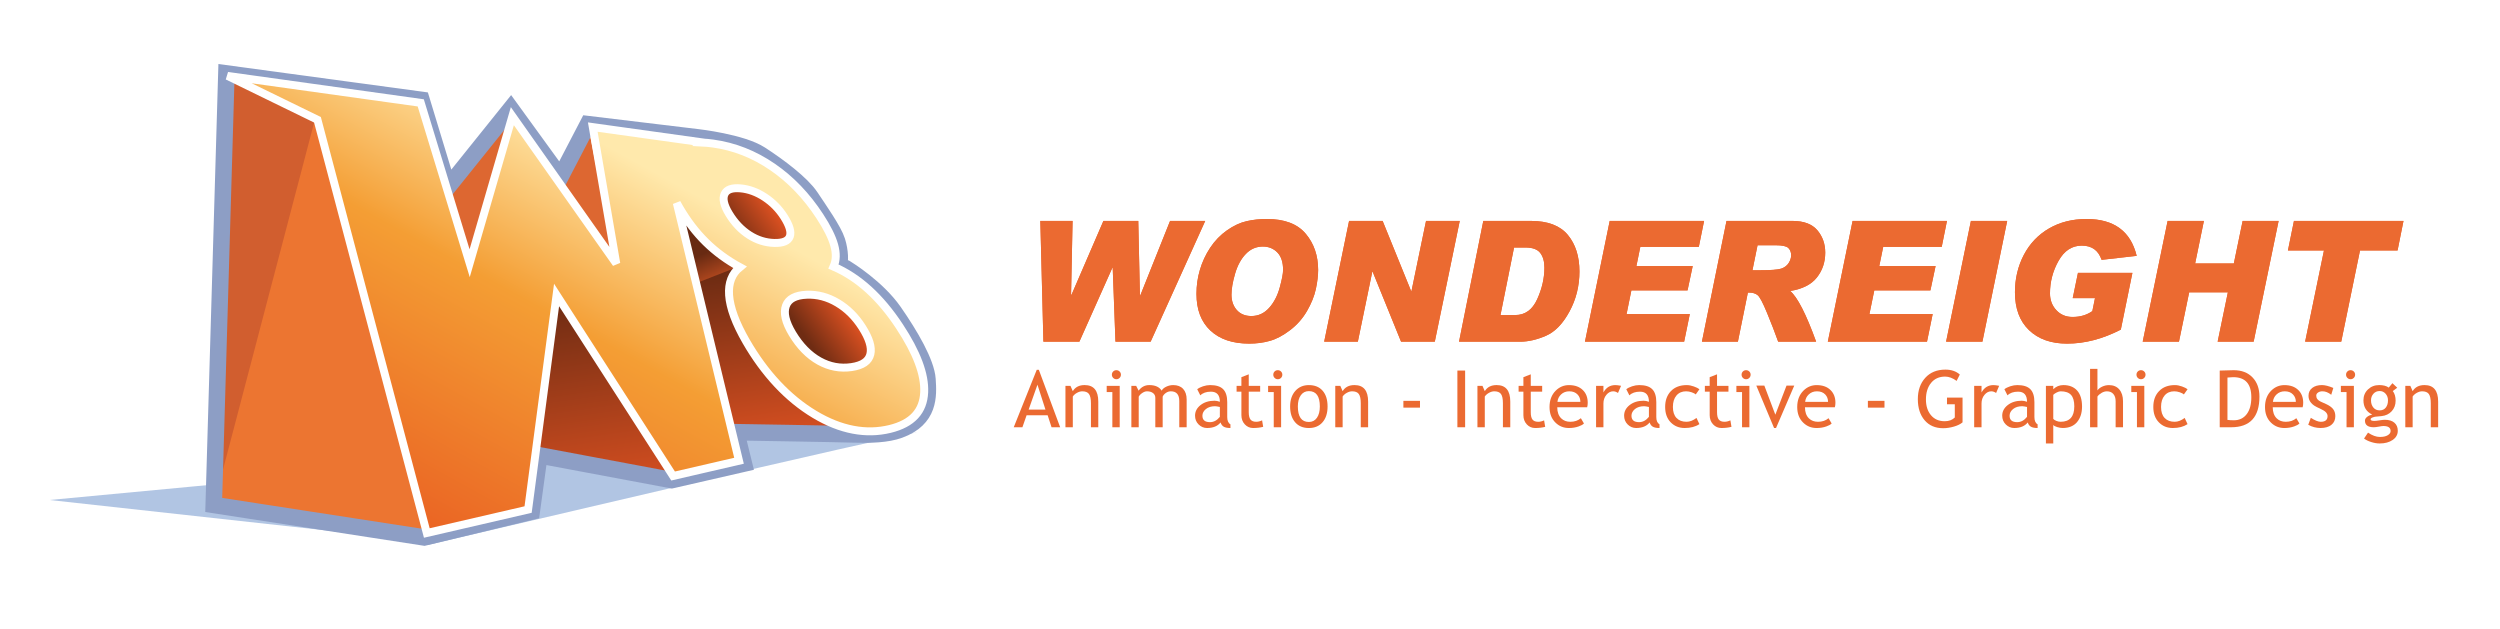 <?xml version="1.0" encoding="utf-8"?>
<!-- Generator: Adobe Illustrator 12.0.0, SVG Export Plug-In . SVG Version: 6.00 Build 51448)  -->
<!DOCTYPE svg PUBLIC "-//W3C//DTD SVG 1.1//EN" "http://www.w3.org/Graphics/SVG/1.1/DTD/svg11.dtd">
<svg  version="1.1" id="Layer_1" xmlns:x="http://ns.adobe.com/Extensibility/1.0/" xmlns:i="http://ns.adobe.com/AdobeIllustrator/10.0/" xmlns:graph="http://ns.adobe.com/Graphs/1.0/"
	 xmlns="http://www.w3.org/2000/svg" xmlns:xlink="http://www.w3.org/1999/xlink" xmlns:a="http://ns.adobe.com/AdobeSVGViewerExtensions/3.0/"
	 width="207.042" height="52.112" viewBox="0 0 207.042 52.112"
	 style="overflow:visible;enable-background:new 0 0 207.042 52.112;" xml:space="preserve">
<rect style="fill:#FFFFFF;" width="207.042" height="52.112"/>
<g>
	<g>
		<path style="fill:#EB6A31;" d="M99.812,18.296l-4.521,10.002h-2.912l-0.229-6.129h-0.026l-2.735,6.129h-2.978l-0.256-10.002h2.672
			l-0.125,6.104l0.031,0.025l2.648-6.129h2.887l0.137,6.182h0.025l2.471-6.182H99.812z"/>
		<path style="fill:#EB6A31;" d="M104.905,18.136c1.465,0,2.541,0.403,3.229,1.221c0.688,0.814,1.031,1.818,1.031,3.006
			c0,0.458-0.064,0.981-0.189,1.571c-0.127,0.585-0.372,1.196-0.735,1.824c-0.364,0.627-0.837,1.161-1.415,1.596
			c-0.58,0.442-1.137,0.734-1.672,0.88c-0.533,0.15-1.1,0.224-1.699,0.224c-1.373,0-2.445-0.363-3.213-1.082
			c-0.771-0.725-1.155-1.734-1.155-3.038c0-0.682,0.093-1.343,0.284-1.988c0.191-0.649,0.475-1.262,0.854-1.835
			c0.38-0.573,0.845-1.056,1.397-1.444c0.554-0.385,1.098-0.639,1.634-0.757C103.791,18.192,104.34,18.136,104.905,18.136z
			 M103.632,26.173c0.578,0,1.066-0.225,1.471-0.674c0.4-0.445,0.695-1.009,0.88-1.689c0.187-0.684,0.278-1.166,0.278-1.457
			c0-0.638-0.158-1.12-0.474-1.445c-0.315-0.323-0.715-0.489-1.202-0.489c-0.548,0-1.019,0.204-1.412,0.614
			c-0.394,0.408-0.691,0.955-0.888,1.637c-0.199,0.683-0.298,1.261-0.298,1.74c0,0.506,0.145,0.928,0.436,1.261
			C102.713,26,103.116,26.173,103.632,26.173z"/>
		<path style="fill:#EB6A31;" d="M120.892,18.296l-2.067,10.002h-2.793l-2.356-5.802h-0.026l-1.198,5.802h-2.788l2.062-10.002h2.778
			l2.365,5.825h0.022l1.208-5.825H120.892z"/>
		<path style="fill:#EB6A31;" d="M122.842,18.296h3.939c1.4,0,2.421,0.389,3.062,1.16c0.639,0.773,0.962,1.779,0.962,3.028
			c0,1.198-0.277,2.302-0.827,3.315c-0.547,1.013-1.199,1.684-1.947,2.008c-0.752,0.326-1.466,0.491-2.146,0.491h-5.053
			L122.842,18.296z M124.265,26.092h1.225c0.813,0,1.417-0.438,1.816-1.312c0.397-0.873,0.597-1.746,0.597-2.611
			c0-0.518-0.115-0.922-0.344-1.22c-0.228-0.299-0.64-0.451-1.231-0.451h-0.939L124.265,26.092z"/>
		<path style="fill:#EB6A31;" d="M141.128,18.296l-0.438,2.151h-4.844l-0.324,1.586h4.664l-0.429,2.015h-4.65l-0.4,1.961h5.238
			l-0.469,2.288h-8.214l2.049-10.002H141.128z"/>
		<path style="fill:#EB6A31;" d="M142.984,18.296h5.454c0.944,0,1.633,0.259,2.068,0.771c0.436,0.516,0.655,1.133,0.655,1.858
			c0,0.782-0.23,1.467-0.691,2.053c-0.459,0.585-1.199,0.958-2.212,1.121c0.599,0.506,1.315,1.901,2.149,4.199h-3.143
			c-0.258-0.726-0.565-1.515-0.916-2.368c-0.351-0.857-0.616-1.353-0.793-1.49c-0.178-0.135-0.395-0.206-0.646-0.206h-0.156
			l-0.826,4.064h-2.979L142.984,18.296z M145.132,22.382h0.562c0.939,0,1.547-0.045,1.825-0.136
			c0.276-0.096,0.481-0.251,0.619-0.472c0.135-0.217,0.199-0.427,0.199-0.631c0-0.259-0.079-0.46-0.24-0.612
			c-0.159-0.147-0.507-0.22-1.047-0.22h-1.495L145.132,22.382z"/>
		<path style="fill:#EB6A31;" d="M161.241,18.296l-0.434,2.151h-4.846l-0.325,1.586h4.664l-0.429,2.015h-4.647l-0.403,1.961h5.238
			l-0.47,2.288h-8.214l2.052-10.002H161.241z"/>
		<path style="fill:#EB6A31;" d="M166.229,18.296l-2.052,10.002h-3.008l2.055-10.002H166.229z"/>
		<path style="fill:#EB6A31;" d="M176.953,21.189l-2.904,0.33c-0.271-0.789-0.816-1.178-1.645-1.178c-0.81,0-1.447,0.42-1.921,1.258
			c-0.475,0.838-0.709,1.741-0.709,2.698c0,0.552,0.175,1.017,0.525,1.39c0.349,0.375,0.793,0.562,1.334,0.562h0.025
			c0.616,0,1.158-0.159,1.623-0.483l0.219-1.076h-1.844l0.434-2.094h4.51l-0.96,4.702c-1.499,0.771-2.979,1.159-4.449,1.159
			c-1.329,0-2.38-0.373-3.154-1.118c-0.779-0.747-1.165-1.789-1.165-3.139c0-1.126,0.247-2.155,0.739-3.098
			c0.496-0.939,1.192-1.669,2.092-2.189c0.897-0.517,1.93-0.777,3.096-0.777C175.071,18.136,176.457,19.151,176.953,21.189z"/>
		<path style="fill:#EB6A31;" d="M188.708,18.296l-2.069,10.002h-2.981l0.847-4.088h-3.204l-0.846,4.088h-3.004l2.065-10.002h3.005
			l-0.726,3.521h3.204l0.729-3.521H188.708z"/>
		<path style="fill:#EB6A31;" d="M199.05,18.296l-0.491,2.445h-3.11l-1.555,7.557h-2.99l1.56-7.557h-2.984l0.498-2.445H199.05z"/>
	</g>
	<g>
		<path style="fill:#EB6A31;" d="M99.812,18.296l-4.521,10.002h-2.912l-0.229-6.129h-0.026l-2.735,6.129h-2.978l-0.256-10.002h2.672
			l-0.125,6.104l0.031,0.025l2.648-6.129h2.887l0.137,6.182h0.025l2.471-6.182H99.812z"/>
		<path style="fill:#EB6A31;" d="M104.905,18.136c1.465,0,2.541,0.403,3.229,1.221c0.688,0.814,1.031,1.818,1.031,3.006
			c0,0.458-0.064,0.981-0.189,1.571c-0.127,0.585-0.372,1.196-0.735,1.824c-0.364,0.627-0.837,1.161-1.415,1.596
			c-0.58,0.442-1.137,0.734-1.672,0.88c-0.533,0.15-1.1,0.224-1.699,0.224c-1.373,0-2.445-0.363-3.213-1.082
			c-0.771-0.725-1.155-1.734-1.155-3.038c0-0.682,0.093-1.343,0.284-1.988c0.191-0.649,0.475-1.262,0.854-1.835
			c0.38-0.573,0.845-1.056,1.397-1.444c0.554-0.385,1.098-0.639,1.634-0.757C103.791,18.192,104.34,18.136,104.905,18.136z
			 M103.632,26.173c0.578,0,1.066-0.225,1.471-0.674c0.4-0.445,0.695-1.009,0.88-1.689c0.187-0.684,0.278-1.166,0.278-1.457
			c0-0.638-0.158-1.12-0.474-1.445c-0.315-0.323-0.715-0.489-1.202-0.489c-0.548,0-1.019,0.204-1.412,0.614
			c-0.394,0.408-0.691,0.955-0.888,1.637c-0.199,0.683-0.298,1.261-0.298,1.74c0,0.506,0.145,0.928,0.436,1.261
			C102.713,26,103.116,26.173,103.632,26.173z"/>
		<path style="fill:#EB6A31;" d="M120.892,18.296l-2.067,10.002h-2.793l-2.356-5.802h-0.026l-1.198,5.802h-2.788l2.062-10.002h2.778
			l2.365,5.825h0.022l1.208-5.825H120.892z"/>
		<path style="fill:#EB6A31;" d="M122.842,18.296h3.939c1.4,0,2.421,0.389,3.062,1.16c0.639,0.773,0.962,1.779,0.962,3.028
			c0,1.198-0.277,2.302-0.827,3.315c-0.547,1.013-1.199,1.684-1.947,2.008c-0.752,0.326-1.466,0.491-2.146,0.491h-5.053
			L122.842,18.296z M124.265,26.092h1.225c0.813,0,1.417-0.438,1.816-1.312c0.397-0.873,0.597-1.746,0.597-2.611
			c0-0.518-0.115-0.922-0.344-1.22c-0.228-0.299-0.64-0.451-1.231-0.451h-0.939L124.265,26.092z"/>
		<path style="fill:#EB6A31;" d="M141.128,18.296l-0.438,2.151h-4.844l-0.324,1.586h4.664l-0.429,2.015h-4.65l-0.4,1.961h5.238
			l-0.469,2.288h-8.214l2.049-10.002H141.128z"/>
		<path style="fill:#EB6A31;" d="M142.984,18.296h5.454c0.944,0,1.633,0.259,2.068,0.771c0.436,0.516,0.655,1.133,0.655,1.858
			c0,0.782-0.23,1.467-0.691,2.053c-0.459,0.585-1.199,0.958-2.212,1.121c0.599,0.506,1.315,1.901,2.149,4.199h-3.143
			c-0.258-0.726-0.565-1.515-0.916-2.368c-0.351-0.857-0.616-1.353-0.793-1.49c-0.178-0.135-0.395-0.206-0.646-0.206h-0.156
			l-0.826,4.064h-2.979L142.984,18.296z M145.132,22.382h0.562c0.939,0,1.547-0.045,1.825-0.136
			c0.276-0.096,0.481-0.251,0.619-0.472c0.135-0.217,0.199-0.427,0.199-0.631c0-0.259-0.079-0.46-0.24-0.612
			c-0.159-0.147-0.507-0.22-1.047-0.22h-1.495L145.132,22.382z"/>
		<path style="fill:#EB6A31;" d="M161.241,18.296l-0.434,2.151h-4.846l-0.325,1.586h4.664l-0.429,2.015h-4.647l-0.403,1.961h5.238
			l-0.47,2.288h-8.214l2.052-10.002H161.241z"/>
		<path style="fill:#EB6A31;" d="M166.229,18.296l-2.052,10.002h-3.008l2.055-10.002H166.229z"/>
		<path style="fill:#EB6A31;" d="M176.953,21.189l-2.904,0.33c-0.271-0.789-0.816-1.178-1.645-1.178c-0.81,0-1.447,0.42-1.921,1.258
			c-0.475,0.838-0.709,1.741-0.709,2.698c0,0.552,0.175,1.017,0.525,1.39c0.349,0.375,0.793,0.562,1.334,0.562h0.025
			c0.616,0,1.158-0.159,1.623-0.483l0.219-1.076h-1.844l0.434-2.094h4.51l-0.96,4.702c-1.499,0.771-2.979,1.159-4.449,1.159
			c-1.329,0-2.38-0.373-3.154-1.118c-0.779-0.747-1.165-1.789-1.165-3.139c0-1.126,0.247-2.155,0.739-3.098
			c0.496-0.939,1.192-1.669,2.092-2.189c0.897-0.517,1.93-0.777,3.096-0.777C175.071,18.136,176.457,19.151,176.953,21.189z"/>
		<path style="fill:#EB6A31;" d="M188.708,18.296l-2.069,10.002h-2.981l0.847-4.088h-3.204l-0.846,4.088h-3.004l2.065-10.002h3.005
			l-0.726,3.521h3.204l0.729-3.521H188.708z"/>
		<path style="fill:#EB6A31;" d="M199.05,18.296l-0.491,2.445h-3.11l-1.555,7.557h-2.99l1.56-7.557h-2.984l0.498-2.445H199.05z"/>
	</g>
</g>
<g>
	<path style="fill:#B1C5E3;" d="M35.36,45.148c0,0,40.118-9.448,40.53-9.312s-15.062,0-15.062,0l-16.431,1.231L35.36,45.148z"/>
	<polygon style="fill:#B1C5E3;" points="33.4,40.312 30.252,38.944 4.099,41.408 33.949,44.694 	"/>
	<polygon style="fill:#EC7531;" points="18.75,6.558 17.7,41.819 35.256,44.413 26.201,10.194 	"/>
	<polygon style="fill:#D15E2F;" points="26.053,10.007 17.7,41.819 18.75,6.558 	"/>
	<polygon style="fill:#DD6731;" points="42.302,9.003 36.916,15.94 38.649,21.69 42.484,9.368 	"/>
	<polyline style="fill:#DD6731;" points="46.226,15.027 48.69,10.281 50.151,17.767 50.699,20.96 46.135,15.027 	"/>
	<linearGradient id="XMLID_7_" gradientUnits="userSpaceOnUse" x1="50.452" y1="41.484" x2="48.079" y2="24.781">
		<stop  offset="0.006" style="stop-color:#D95021"/>
		<stop  offset="1" style="stop-color:#6F2C13"/>
		<a:midPointStop  offset="0.006" style="stop-color:#D95021"/>
		<a:midPointStop  offset="0.5" style="stop-color:#D95021"/>
		<a:midPointStop  offset="1" style="stop-color:#6F2C13"/>
	</linearGradient>
	<polygon style="fill:url(#XMLID_7_);" points="55.628,39.765 44.492,37.665 46.094,24.429 	"/>
	<linearGradient id="XMLID_8_" gradientUnits="userSpaceOnUse" x1="61.067" y1="23.204" x2="59.835" y2="20.328">
		<stop  offset="0.045" style="stop-color:#C85122"/>
		<stop  offset="1" style="stop-color:#682A12"/>
		<a:midPointStop  offset="0.045" style="stop-color:#C85122"/>
		<a:midPointStop  offset="0.5" style="stop-color:#C85122"/>
		<a:midPointStop  offset="1" style="stop-color:#682A12"/>
	</linearGradient>
	<polyline style="fill:url(#XMLID_8_);" points="72.151,35.933 60.74,35.749 56.267,17.492 58.275,19.774 60.011,21.142 
		61.276,22.127 60.74,22.695 60.375,24.795 61.653,27.808 64.665,32.007 67.404,34.106 72.151,35.749 	"/>
	<linearGradient id="XMLID_9_" gradientUnits="userSpaceOnUse" x1="63.84" y1="17.102" x2="60.588" y2="19.451">
		<stop  offset="0.006" style="stop-color:#D95021"/>
		<stop  offset="1" style="stop-color:#6F2C13"/>
		<a:midPointStop  offset="0.006" style="stop-color:#D95021"/>
		<a:midPointStop  offset="0.5" style="stop-color:#D95021"/>
		<a:midPointStop  offset="1" style="stop-color:#6F2C13"/>
	</linearGradient>
	<path style="fill:url(#XMLID_9_);" d="M60.558,15.849c-0.73,0.365-1.005,2.101,0.548,3.014c1.551,0.912,2.039,1.33,3.026,1.258
		c0.989-0.071,2.815-0.802-0.015-3.176C61.287,14.571,60.558,15.849,60.558,15.849z"/>
	<linearGradient id="XMLID_10_" gradientUnits="userSpaceOnUse" x1="70.338" y1="26.13" x2="67.097" y2="28.471">
		<stop  offset="0.006" style="stop-color:#D95021"/>
		<stop  offset="1" style="stop-color:#6F2C13"/>
		<a:midPointStop  offset="0.006" style="stop-color:#D95021"/>
		<a:midPointStop  offset="0.5" style="stop-color:#D95021"/>
		<a:midPointStop  offset="1" style="stop-color:#6F2C13"/>
	</linearGradient>
	<path style="fill:url(#XMLID_10_);" d="M66.583,24.338c1.278-0.182,3.012,0.913,3.56,1.37c0.548,0.457,1.917,2.19,1.826,3.012
		c-0.092,0.822-0.365,2.191-2.282,1.643c-1.916-0.547-4.016-1.916-4.655-3.559c-0.64-1.644,1.095-2.464,1.461-2.557"/>
	<linearGradient id="XMLID_11_" gradientUnits="userSpaceOnUse" x1="64.267" y1="36.828" x2="62.235" y2="22.525">
		<stop  offset="0.006" style="stop-color:#D95021"/>
		<stop  offset="1" style="stop-color:#6F2C13"/>
		<a:midPointStop  offset="0.006" style="stop-color:#D95021"/>
		<a:midPointStop  offset="0.5" style="stop-color:#D95021"/>
		<a:midPointStop  offset="1" style="stop-color:#6F2C13"/>
	</linearGradient>
	<polygon style="fill:url(#XMLID_11_);" points="60.924,22.169 57.432,23.539 60.444,35.245 69.002,35.312 67.465,34.321 
		65.579,33.054 63.799,31.275 61.79,28.266 60.718,26.208 60.383,24.448 60.444,23.47 	"/>
	<path style="fill:none;stroke:#8D9EC5;stroke-width:1.369;" d="M17.7,41.819L18.75,6.082l16.158,2.191l2.191,7.21l5.204-6.48
		l4.107,5.66l2.281-4.382l9.083,1.094c0,0,3.651,0.412,5.204,1.417c1.551,1.003,3.421,2.418,4.152,3.514
		c0.73,1.096,1.917,2.784,2.19,3.652c0.275,0.866,0.275,1.732,0.138,1.962c-0.138,0.229,0.32,0.136,0.549,0.273
		c0.226,0.136,2.647,1.644,4.016,3.605c1.369,1.963,2.692,4.244,2.785,5.614c0.09,1.369,0.197,3.28-2.329,4.198
		c-1.004,0.366-2.374,0.411-3.742,0.366c-1.371-0.045-9.769-0.182-9.769-0.182l0.639,2.6l-5.979,1.369l-10.955-2.053l-0.638,4.655
		l-8.9,2.145L17.7,41.819z"/>
	<linearGradient id="XMLID_12_" gradientUnits="userSpaceOnUse" x1="31.327" y1="49.513" x2="55.151" y2="6.178">
		<stop  offset="0" style="stop-color:#E7511E"/>
		<stop  offset="0.556" style="stop-color:#F49E34"/>
		<stop  offset="0.848" style="stop-color:#FFE9AC"/>
		<a:midPointStop  offset="0" style="stop-color:#E7511E"/>
		<a:midPointStop  offset="0.5" style="stop-color:#E7511E"/>
		<a:midPointStop  offset="0.556" style="stop-color:#F49E34"/>
		<a:midPointStop  offset="0.5" style="stop-color:#F49E34"/>
		<a:midPointStop  offset="0.848" style="stop-color:#FFE9AC"/>
	</linearGradient>
	<path style="fill:url(#XMLID_12_);stroke:#FFFFFF;stroke-width:0.658;" d="M71.949,23.991c-0.908-0.825-1.875-1.462-2.917-1.913
		c0.228-0.508,0.243-1.1,0.053-1.778c-0.186-0.665-0.586-1.466-1.199-2.403c-1.103-1.686-2.391-3.026-3.899-4.064
		c-1.532-1.053-3.17-1.704-4.966-1.95c-0.3-0.041-0.583-0.066-0.851-0.079l0.013-0.011l-9.091-1.269l1.947,11.305L42.432,9.621
		l-3.537,12.177l-4.05-13.279L18.841,6.285l7.451,3.635l9.055,34.221l8.389-1.942l2.357-17.77l9.651,14.992l5.458-1.263
		l-5.152-21.346c0.068,0.125,0.14,0.253,0.214,0.383c0.646,1.106,1.378,2.065,2.196,2.866c0.817,0.801,1.759,1.492,2.814,2.065
		c-0.661,0.536-0.964,1.307-0.893,2.321c0.075,1.042,0.541,2.314,1.407,3.817c1.544,2.679,3.46,4.727,5.676,6.056
		c2.165,1.298,4.268,1.685,6.239,1.204c1.849-0.451,2.766-1.476,2.835-3.038c0.067-1.483-0.621-3.294-2.035-5.441
		C73.704,25.829,72.855,24.816,71.949,23.991z M63.337,16.336c0.647,0.427,1.178,0.968,1.597,1.627
		c0.448,0.705,0.609,1.242,0.479,1.614c-0.132,0.377-0.556,0.56-1.28,0.543c-0.732-0.017-1.429-0.233-2.082-0.653
		c-0.657-0.421-1.218-1.01-1.674-1.763c-0.428-0.704-0.549-1.248-0.372-1.633c0.177-0.378,0.619-0.534,1.319-0.472
		C62.016,15.66,62.687,15.907,63.337,16.336z M72.082,29.329c-0.137,0.582-0.651,0.939-1.561,1.072
		c-0.93,0.135-1.826-0.03-2.675-0.503c-0.858-0.479-1.604-1.242-2.223-2.271c-0.575-0.956-0.751-1.728-0.532-2.31
		c0.214-0.569,0.788-0.868,1.706-0.908c0.902-0.038,1.751,0.188,2.562,0.672c0.806,0.479,1.481,1.148,2.037,2.018
		C71.986,28.021,72.216,28.763,72.082,29.329z"/>
</g>
<g>
	<path style="fill:#EB6A31;" d="M87.086,35.384l-0.323-0.992h-1.744l-0.346,0.992h-0.719l1.907-4.759h0.172l1.766,4.759H87.086z
		 M85.919,31.86l-0.73,2.062h1.393L85.919,31.86z"/>
	<path style="fill:#EB6A31;" d="M90.348,35.384v-1.992c0-0.364-0.056-0.619-0.166-0.767c-0.109-0.145-0.293-0.218-0.551-0.218
		c-0.139,0-0.284,0.042-0.436,0.125c-0.151,0.083-0.268,0.185-0.348,0.307v2.545h-0.61v-3.43h0.416l0.193,0.442
		c0.201-0.337,0.528-0.505,0.982-0.505c0.752,0,1.128,0.457,1.128,1.37v2.122H90.348z"/>
	<path style="fill:#EB6A31;" d="M92.121,35.384V32.47h-0.468v-0.516h1.078v3.43H92.121z M92.455,30.657
		c0.104,0,0.193,0.037,0.266,0.109c0.074,0.074,0.111,0.162,0.111,0.263c0,0.105-0.037,0.194-0.111,0.267
		c-0.073,0.074-0.162,0.111-0.266,0.111c-0.102,0-0.189-0.037-0.264-0.111c-0.073-0.072-0.109-0.161-0.109-0.267
		c0-0.103,0.036-0.191,0.108-0.264C92.262,30.693,92.351,30.657,92.455,30.657z"/>
	<path style="fill:#EB6A31;" d="M97.664,35.384v-2.168c0-0.539-0.233-0.809-0.7-0.809c-0.147,0-0.285,0.045-0.413,0.136
		c-0.127,0.091-0.215,0.193-0.262,0.309v2.532h-0.609V32.95c0-0.168-0.063-0.301-0.19-0.397c-0.126-0.097-0.294-0.146-0.503-0.146
		c-0.122,0-0.251,0.047-0.389,0.139c-0.138,0.092-0.235,0.195-0.293,0.307v2.531h-0.609v-3.43h0.397l0.202,0.398
		c0.234-0.308,0.528-0.461,0.88-0.461c0.492,0,0.834,0.153,1.031,0.461c0.068-0.132,0.195-0.24,0.381-0.329
		c0.185-0.088,0.376-0.132,0.573-0.132c0.354,0,0.628,0.105,0.823,0.315c0.194,0.21,0.292,0.505,0.292,0.885v2.292H97.664z"/>
	<path style="fill:#EB6A31;" d="M101.083,34.985c-0.243,0.308-0.616,0.461-1.117,0.461c-0.269,0-0.502-0.098-0.7-0.292
		c-0.197-0.195-0.296-0.438-0.296-0.727c0-0.347,0.152-0.641,0.456-0.88c0.304-0.239,0.692-0.36,1.164-0.36
		c0.127,0,0.272,0.029,0.435,0.087c0-0.558-0.247-0.837-0.743-0.837c-0.379,0-0.671,0.103-0.876,0.305l-0.256-0.507
		c0.116-0.094,0.274-0.175,0.479-0.243c0.204-0.067,0.399-0.101,0.584-0.101c0.498,0,0.859,0.112,1.084,0.34
		c0.225,0.226,0.338,0.585,0.338,1.078v1.23c0,0.301,0.089,0.501,0.266,0.602v0.305c-0.247,0-0.431-0.037-0.554-0.107
		C101.224,35.267,101.136,35.149,101.083,34.985z M101.025,33.704c-0.192-0.042-0.326-0.062-0.403-0.062
		c-0.306,0-0.557,0.078-0.751,0.233c-0.194,0.158-0.291,0.342-0.291,0.557c0,0.353,0.21,0.53,0.63,0.53
		c0.307,0,0.579-0.146,0.815-0.438V33.704z"/>
	<path style="fill:#EB6A31;" d="M102.808,32.438h-0.398v-0.483h0.398v-0.719L103.417,31v0.954h0.945v0.483h-0.945v1.698
		c0,0.287,0.049,0.492,0.148,0.613c0.097,0.121,0.255,0.182,0.472,0.182c0.155,0,0.317-0.039,0.486-0.118l0.089,0.537
		c-0.251,0.064-0.529,0.097-0.832,0.097c-0.272,0-0.502-0.101-0.689-0.302c-0.188-0.203-0.282-0.457-0.282-0.763V32.438z"/>
	<path style="fill:#EB6A31;" d="M105.488,35.384V32.47h-0.468v-0.516h1.078v3.43H105.488z M105.823,30.657
		c0.104,0,0.192,0.037,0.267,0.109c0.072,0.074,0.109,0.162,0.109,0.263c0,0.105-0.037,0.194-0.109,0.267
		c-0.074,0.074-0.162,0.111-0.267,0.111c-0.104,0-0.19-0.037-0.264-0.111c-0.073-0.072-0.11-0.161-0.11-0.267
		c0-0.103,0.037-0.191,0.108-0.264C105.629,30.693,105.717,30.657,105.823,30.657z"/>
	<path style="fill:#EB6A31;" d="M106.844,33.661c0-0.529,0.142-0.957,0.426-1.282c0.286-0.324,0.661-0.487,1.125-0.487
		c0.491,0,0.872,0.156,1.143,0.469c0.271,0.312,0.407,0.746,0.407,1.301c0,0.553-0.138,0.988-0.416,1.306
		c-0.276,0.32-0.655,0.479-1.134,0.479c-0.488,0-0.868-0.162-1.142-0.483C106.979,34.642,106.844,34.207,106.844,33.661z
		 M107.484,33.661c0,0.855,0.304,1.285,0.911,1.285c0.285,0,0.507-0.115,0.668-0.345s0.242-0.543,0.242-0.94
		c0-0.847-0.303-1.27-0.91-1.27c-0.276,0-0.497,0.112-0.663,0.338C107.567,32.954,107.484,33.266,107.484,33.661z"/>
	<path style="fill:#EB6A31;" d="M112.694,35.384v-1.992c0-0.364-0.056-0.619-0.166-0.767c-0.108-0.145-0.292-0.218-0.551-0.218
		c-0.14,0-0.283,0.042-0.436,0.125c-0.151,0.083-0.268,0.185-0.348,0.307v2.545h-0.61v-3.43H111l0.192,0.442
		c0.202-0.337,0.528-0.505,0.982-0.505c0.753,0,1.129,0.457,1.129,1.37v2.122H112.694z"/>
	<path style="fill:#EB6A31;" d="M116.224,33.759v-0.562h1.375v0.562H116.224z"/>
	<path style="fill:#EB6A31;" d="M120.696,35.384v-4.696h0.641v4.696H120.696z"/>
	<path style="fill:#EB6A31;" d="M124.467,35.384v-1.992c0-0.364-0.055-0.619-0.164-0.767c-0.108-0.145-0.293-0.218-0.551-0.218
		c-0.14,0-0.285,0.042-0.436,0.125c-0.151,0.083-0.268,0.185-0.35,0.307v2.545h-0.609v-3.43h0.417l0.192,0.442
		c0.2-0.337,0.527-0.505,0.982-0.505c0.753,0,1.128,0.457,1.128,1.37v2.122H124.467z"/>
	<path style="fill:#EB6A31;" d="M126.163,32.438h-0.397v-0.483h0.397v-0.719l0.61-0.235v0.954h0.944v0.483h-0.944v1.698
		c0,0.287,0.048,0.492,0.146,0.613c0.097,0.121,0.254,0.182,0.472,0.182c0.157,0,0.319-0.039,0.487-0.118l0.089,0.537
		c-0.252,0.064-0.531,0.097-0.832,0.097c-0.273,0-0.503-0.101-0.69-0.302c-0.188-0.203-0.282-0.457-0.282-0.763V32.438z"/>
	<path style="fill:#EB6A31;" d="M131.444,33.728h-2.477c0,0.4,0.11,0.707,0.331,0.922c0.195,0.188,0.445,0.281,0.751,0.281
		c0.349,0,0.639-0.099,0.874-0.297l0.255,0.438c-0.093,0.094-0.237,0.174-0.433,0.241c-0.243,0.089-0.516,0.134-0.814,0.134
		c-0.433,0-0.799-0.146-1.1-0.438c-0.337-0.322-0.504-0.755-0.504-1.299c0-0.565,0.171-1.019,0.515-1.36
		c0.31-0.305,0.673-0.457,1.094-0.457c0.489,0,0.873,0.138,1.15,0.412c0.271,0.265,0.404,0.615,0.404,1.053
		C131.491,33.491,131.475,33.614,131.444,33.728z M129.964,32.407c-0.272,0-0.499,0.087-0.683,0.26
		c-0.175,0.165-0.274,0.37-0.299,0.615h1.899c0-0.243-0.076-0.446-0.23-0.608C130.483,32.496,130.253,32.407,129.964,32.407z"/>
	<path style="fill:#EB6A31;" d="M133.997,32.545c-0.132-0.092-0.265-0.138-0.399-0.138c-0.216,0-0.405,0.099-0.567,0.297
		c-0.16,0.197-0.24,0.434-0.24,0.713v1.967h-0.609v-3.43h0.609V32.5c0.222-0.405,0.551-0.608,0.989-0.608
		c0.109,0,0.266,0.02,0.471,0.058L133.997,32.545z"/>
	<path style="fill:#EB6A31;" d="M136.616,34.985c-0.242,0.308-0.615,0.461-1.117,0.461c-0.269,0-0.502-0.098-0.699-0.292
		c-0.196-0.195-0.296-0.438-0.296-0.727c0-0.347,0.151-0.641,0.457-0.88c0.304-0.239,0.691-0.36,1.163-0.36
		c0.127,0,0.271,0.029,0.435,0.087c0-0.558-0.247-0.837-0.742-0.837c-0.38,0-0.672,0.103-0.876,0.305l-0.257-0.507
		c0.115-0.094,0.274-0.175,0.479-0.243c0.204-0.067,0.399-0.101,0.584-0.101c0.498,0,0.858,0.112,1.084,0.34
		c0.227,0.226,0.338,0.585,0.338,1.078v1.23c0,0.301,0.09,0.501,0.266,0.602v0.305c-0.247,0-0.431-0.037-0.554-0.107
		C136.757,35.267,136.669,35.149,136.616,34.985z M136.558,33.704c-0.192-0.042-0.326-0.062-0.403-0.062
		c-0.306,0-0.556,0.078-0.752,0.233c-0.192,0.158-0.29,0.342-0.29,0.557c0,0.353,0.211,0.53,0.631,0.53
		c0.306,0,0.577-0.146,0.814-0.438V33.704z"/>
	<path style="fill:#EB6A31;" d="M140.741,32.235l-0.305,0.43c-0.062-0.062-0.173-0.12-0.332-0.175
		c-0.159-0.056-0.313-0.083-0.468-0.083c-0.334,0-0.6,0.115-0.796,0.346s-0.296,0.547-0.296,0.949c0,0.4,0.101,0.705,0.3,0.914
		c0.197,0.209,0.475,0.314,0.827,0.314c0.273,0,0.55-0.106,0.827-0.32l0.242,0.515c-0.328,0.215-0.733,0.321-1.217,0.321
		c-0.468,0-0.854-0.156-1.161-0.471c-0.306-0.313-0.459-0.738-0.459-1.273c0-0.546,0.161-0.985,0.479-1.314
		c0.32-0.331,0.758-0.496,1.314-0.496c0.178,0,0.372,0.037,0.58,0.112C140.487,32.079,140.641,32.156,140.741,32.235z"/>
	<path style="fill:#EB6A31;" d="M141.59,32.438h-0.398v-0.483h0.398v-0.719L142.2,31v0.954h0.945v0.483H142.2v1.698
		c0,0.287,0.049,0.492,0.147,0.613c0.098,0.121,0.256,0.182,0.473,0.182c0.155,0,0.318-0.039,0.486-0.118l0.089,0.537
		c-0.253,0.064-0.53,0.097-0.833,0.097c-0.271,0-0.503-0.101-0.69-0.302c-0.188-0.203-0.281-0.457-0.281-0.763V32.438z"/>
	<path style="fill:#EB6A31;" d="M144.27,35.384V32.47h-0.468v-0.516h1.077v3.43H144.27z M144.604,30.657
		c0.106,0,0.194,0.037,0.268,0.109c0.073,0.074,0.11,0.162,0.11,0.263c0,0.105-0.037,0.194-0.11,0.267
		c-0.073,0.074-0.161,0.111-0.268,0.111c-0.101,0-0.188-0.037-0.263-0.111c-0.072-0.072-0.109-0.161-0.109-0.267
		c0-0.103,0.037-0.191,0.108-0.264C144.413,30.693,144.5,30.657,144.604,30.657z"/>
	<path style="fill:#EB6A31;" d="M147.086,35.446h-0.163l-1.47-3.509h0.665l0.909,2.407l0.926-2.407h0.641L147.086,35.446z"/>
	<path style="fill:#EB6A31;" d="M151.957,33.728h-2.475c0,0.4,0.108,0.707,0.329,0.922c0.195,0.188,0.446,0.281,0.75,0.281
		c0.351,0,0.642-0.099,0.873-0.297l0.258,0.438c-0.094,0.094-0.239,0.174-0.434,0.241c-0.243,0.089-0.515,0.134-0.813,0.134
		c-0.434,0-0.8-0.146-1.101-0.438c-0.337-0.322-0.504-0.755-0.504-1.299c0-0.565,0.173-1.019,0.517-1.36
		c0.308-0.305,0.671-0.457,1.092-0.457c0.489,0,0.874,0.138,1.151,0.412c0.27,0.265,0.404,0.615,0.404,1.053
		C152.004,33.491,151.988,33.614,151.957,33.728z M150.475,32.407c-0.271,0-0.497,0.087-0.681,0.26
		c-0.175,0.165-0.274,0.37-0.298,0.615h1.898c0-0.243-0.078-0.446-0.229-0.608C150.995,32.496,150.766,32.407,150.475,32.407z"/>
	<path style="fill:#EB6A31;" d="M154.692,33.759v-0.562h1.375v0.562H154.692z"/>
	<path style="fill:#EB6A31;" d="M162.306,31.017l-0.266,0.528c-0.323-0.237-0.639-0.357-0.95-0.357c-0.491,0-0.879,0.174-1.162,0.52
		c-0.284,0.346-0.428,0.803-0.428,1.372c0,0.542,0.14,0.979,0.419,1.309c0.279,0.331,0.659,0.496,1.142,0.496
		c0.342,0,0.62-0.103,0.83-0.309v-1.098h-0.647v-0.547h1.288v2.047c-0.171,0.146-0.408,0.263-0.715,0.352
		c-0.306,0.088-0.602,0.133-0.89,0.133c-0.649,0-1.161-0.22-1.536-0.658s-0.562-1.021-0.562-1.75c0-0.726,0.207-1.314,0.617-1.766
		c0.411-0.452,0.966-0.678,1.665-0.678C161.6,30.61,161.999,30.746,162.306,31.017z"/>
	<path style="fill:#EB6A31;" d="M165.311,32.545c-0.133-0.092-0.267-0.138-0.4-0.138c-0.216,0-0.404,0.099-0.566,0.297
		c-0.161,0.197-0.241,0.434-0.241,0.713v1.967h-0.609v-3.43h0.609V32.5c0.222-0.405,0.552-0.608,0.989-0.608
		c0.11,0,0.266,0.02,0.471,0.058L165.311,32.545z"/>
	<path style="fill:#EB6A31;" d="M167.931,34.985c-0.245,0.308-0.616,0.461-1.118,0.461c-0.269,0-0.502-0.098-0.698-0.292
		c-0.199-0.195-0.298-0.438-0.298-0.727c0-0.347,0.152-0.641,0.457-0.88c0.304-0.239,0.691-0.36,1.162-0.36
		c0.13,0,0.274,0.029,0.436,0.087c0-0.558-0.247-0.837-0.742-0.837c-0.38,0-0.672,0.103-0.876,0.305l-0.257-0.507
		c0.115-0.094,0.276-0.175,0.479-0.243c0.205-0.067,0.398-0.101,0.584-0.101c0.498,0,0.86,0.112,1.085,0.34
		c0.226,0.226,0.338,0.585,0.338,1.078v1.23c0,0.301,0.088,0.501,0.265,0.602v0.305c-0.246,0-0.431-0.037-0.553-0.107
		C168.071,35.267,167.983,35.149,167.931,34.985z M167.872,33.704c-0.19-0.042-0.326-0.062-0.402-0.062
		c-0.308,0-0.558,0.078-0.752,0.233c-0.193,0.158-0.29,0.342-0.29,0.557c0,0.353,0.209,0.53,0.63,0.53
		c0.308,0,0.579-0.146,0.814-0.438V33.704z"/>
	<path style="fill:#EB6A31;" d="M170.045,35.193v1.534h-0.609v-4.773h0.609v0.282c0.232-0.229,0.511-0.345,0.838-0.345
		c0.487,0,0.867,0.151,1.14,0.454c0.271,0.304,0.405,0.746,0.405,1.331c0,0.521-0.137,0.945-0.409,1.275
		c-0.274,0.329-0.67,0.494-1.187,0.494c-0.146,0-0.301-0.025-0.467-0.077C170.2,35.318,170.092,35.26,170.045,35.193z
		 M170.045,32.697v1.99c0.04,0.058,0.12,0.112,0.245,0.165c0.124,0.052,0.245,0.078,0.362,0.078c0.758,0,1.135-0.427,1.135-1.276
		c0-0.432-0.089-0.747-0.269-0.947s-0.467-0.3-0.862-0.3c-0.087,0-0.191,0.029-0.315,0.09
		C170.217,32.556,170.12,32.623,170.045,32.697z"/>
	<path style="fill:#EB6A31;" d="M175.21,35.384v-2.151c0-0.256-0.062-0.458-0.19-0.604c-0.125-0.147-0.303-0.221-0.532-0.221
		c-0.147,0-0.296,0.043-0.443,0.13c-0.149,0.086-0.263,0.187-0.342,0.302v2.545h-0.61v-4.836h0.61v1.786
		c0.081-0.126,0.213-0.231,0.392-0.315c0.183-0.085,0.367-0.127,0.561-0.127c0.364,0,0.648,0.119,0.855,0.358
		c0.205,0.239,0.31,0.565,0.31,0.979v2.154H175.21z"/>
	<path style="fill:#EB6A31;" d="M176.975,35.384V32.47h-0.468v-0.516h1.078v3.43H176.975z M177.309,30.657
		c0.105,0,0.194,0.037,0.267,0.109c0.073,0.074,0.11,0.162,0.11,0.263c0,0.105-0.037,0.194-0.11,0.267
		c-0.072,0.074-0.161,0.111-0.267,0.111c-0.102,0-0.189-0.037-0.264-0.111c-0.072-0.072-0.109-0.161-0.109-0.267
		c0-0.103,0.036-0.191,0.108-0.264S177.207,30.657,177.309,30.657z"/>
	<path style="fill:#EB6A31;" d="M181.167,32.235l-0.305,0.43c-0.062-0.062-0.174-0.12-0.332-0.175
		c-0.158-0.056-0.314-0.083-0.468-0.083c-0.334,0-0.601,0.115-0.796,0.346c-0.196,0.23-0.294,0.547-0.294,0.949
		c0,0.4,0.099,0.705,0.298,0.914s0.475,0.314,0.829,0.314c0.272,0,0.549-0.106,0.828-0.32l0.239,0.515
		c-0.328,0.215-0.732,0.321-1.216,0.321c-0.469,0-0.856-0.156-1.16-0.471c-0.308-0.313-0.459-0.738-0.459-1.273
		c0-0.546,0.159-0.985,0.479-1.314c0.318-0.331,0.756-0.496,1.312-0.496c0.179,0,0.372,0.037,0.581,0.112
		C180.913,32.079,181.067,32.156,181.167,32.235z"/>
	<path style="fill:#EB6A31;" d="M184.776,35.384h-0.946v-4.694c0.603-0.021,0.989-0.032,1.157-0.032
		c0.657,0,1.176,0.199,1.559,0.597c0.383,0.399,0.574,0.93,0.574,1.592C187.12,34.538,186.337,35.384,184.776,35.384z
		 M184.471,31.267v3.507c0.144,0.021,0.32,0.032,0.532,0.032c0.449,0,0.803-0.168,1.059-0.504c0.258-0.337,0.386-0.804,0.386-1.401
		c0-1.11-0.499-1.665-1.499-1.665C184.89,31.235,184.729,31.246,184.471,31.267z"/>
	<path style="fill:#EB6A31;" d="M190.698,33.728h-2.477c0,0.4,0.111,0.707,0.331,0.922c0.194,0.188,0.444,0.281,0.751,0.281
		c0.348,0,0.639-0.099,0.872-0.297l0.257,0.438c-0.094,0.094-0.237,0.174-0.434,0.241c-0.242,0.089-0.515,0.134-0.814,0.134
		c-0.431,0-0.798-0.146-1.099-0.438c-0.337-0.322-0.504-0.755-0.504-1.299c0-0.565,0.172-1.019,0.516-1.36
		c0.308-0.305,0.673-0.457,1.094-0.457c0.489,0,0.872,0.138,1.149,0.412c0.271,0.265,0.404,0.615,0.404,1.053
		C190.745,33.491,190.729,33.614,190.698,33.728z M189.216,32.407c-0.271,0-0.497,0.087-0.681,0.26
		c-0.175,0.165-0.274,0.37-0.299,0.615h1.899c0-0.243-0.077-0.446-0.231-0.608C189.737,32.496,189.507,32.407,189.216,32.407z"/>
	<path style="fill:#EB6A31;" d="M191.161,35.178l0.214-0.575c0.341,0.219,0.615,0.328,0.821,0.328c0.378,0,0.565-0.157,0.565-0.473
		c0-0.225-0.182-0.418-0.546-0.58c-0.279-0.128-0.469-0.225-0.565-0.291s-0.183-0.142-0.252-0.226
		c-0.073-0.084-0.127-0.174-0.162-0.27c-0.035-0.094-0.053-0.196-0.053-0.305c0-0.281,0.104-0.501,0.308-0.659
		c0.205-0.157,0.473-0.236,0.804-0.236c0.25,0,0.563,0.079,0.943,0.237l-0.172,0.567c-0.242-0.192-0.483-0.289-0.728-0.289
		c-0.144,0-0.268,0.034-0.365,0.103c-0.1,0.067-0.149,0.153-0.149,0.257c0,0.221,0.125,0.386,0.375,0.499l0.438,0.197
		c0.267,0.122,0.462,0.261,0.583,0.416c0.121,0.154,0.184,0.351,0.184,0.585c0,0.308-0.108,0.548-0.325,0.722
		c-0.216,0.173-0.515,0.261-0.896,0.261C191.82,35.446,191.478,35.356,191.161,35.178z"/>
	<path style="fill:#EB6A31;" d="M194.333,35.384V32.47h-0.47v-0.516h1.078v3.43H194.333z M194.667,30.657
		c0.104,0,0.192,0.037,0.266,0.109c0.075,0.074,0.11,0.162,0.11,0.263c0,0.105-0.035,0.194-0.11,0.267
		c-0.073,0.074-0.162,0.111-0.266,0.111s-0.189-0.037-0.264-0.111c-0.074-0.072-0.11-0.161-0.11-0.267
		c0-0.103,0.036-0.191,0.108-0.264C194.474,30.693,194.561,30.657,194.667,30.657z"/>
	<path style="fill:#EB6A31;" d="M195.782,36.318l0.33-0.489c0.354,0.239,0.683,0.358,0.98,0.358c0.276,0,0.494-0.046,0.652-0.142
		c0.16-0.094,0.239-0.211,0.239-0.351c0-0.275-0.2-0.413-0.602-0.413c-0.069,0-0.192,0.017-0.371,0.051
		c-0.18,0.034-0.32,0.051-0.421,0.051c-0.487,0-0.731-0.184-0.731-0.549c0-0.112,0.058-0.215,0.173-0.306
		c0.116-0.092,0.258-0.157,0.427-0.198c-0.483-0.227-0.725-0.62-0.725-1.182c0-0.359,0.125-0.658,0.377-0.899
		c0.25-0.238,0.559-0.358,0.926-0.358c0.337,0,0.603,0.069,0.792,0.209l0.305-0.365l0.398,0.375l-0.366,0.276
		c0.154,0.203,0.233,0.469,0.233,0.796c0,0.347-0.108,0.639-0.324,0.875c-0.217,0.235-0.5,0.37-0.85,0.404l-0.504,0.049
		c-0.06,0.006-0.14,0.028-0.242,0.067c-0.101,0.039-0.151,0.09-0.151,0.153c0,0.085,0.104,0.129,0.313,0.129
		c0.092,0,0.237-0.016,0.43-0.048c0.195-0.03,0.341-0.046,0.434-0.046c0.338,0,0.601,0.079,0.79,0.24
		c0.188,0.161,0.283,0.384,0.283,0.668c0,0.315-0.142,0.569-0.425,0.763s-0.642,0.29-1.075,0.29c-0.224,0-0.458-0.04-0.704-0.119
		C196.128,36.529,195.931,36.433,195.782,36.318z M197.078,32.384c-0.212,0-0.386,0.075-0.519,0.225
		c-0.132,0.15-0.2,0.332-0.2,0.546c0,0.239,0.064,0.438,0.194,0.595c0.129,0.158,0.304,0.236,0.524,0.236
		c0.214,0,0.384-0.077,0.505-0.229c0.121-0.153,0.183-0.354,0.183-0.602c0-0.214-0.065-0.396-0.195-0.546
		C197.437,32.459,197.274,32.384,197.078,32.384z"/>
	<path style="fill:#EB6A31;" d="M201.309,35.384v-1.992c0-0.364-0.055-0.619-0.164-0.767c-0.111-0.145-0.295-0.218-0.553-0.218
		c-0.139,0-0.283,0.042-0.435,0.125c-0.15,0.083-0.268,0.185-0.349,0.307v2.545H199.2v-3.43h0.416l0.192,0.442
		c0.2-0.337,0.528-0.505,0.983-0.505c0.751,0,1.128,0.457,1.128,1.37v2.122H201.309z"/>
</g>
</svg>
